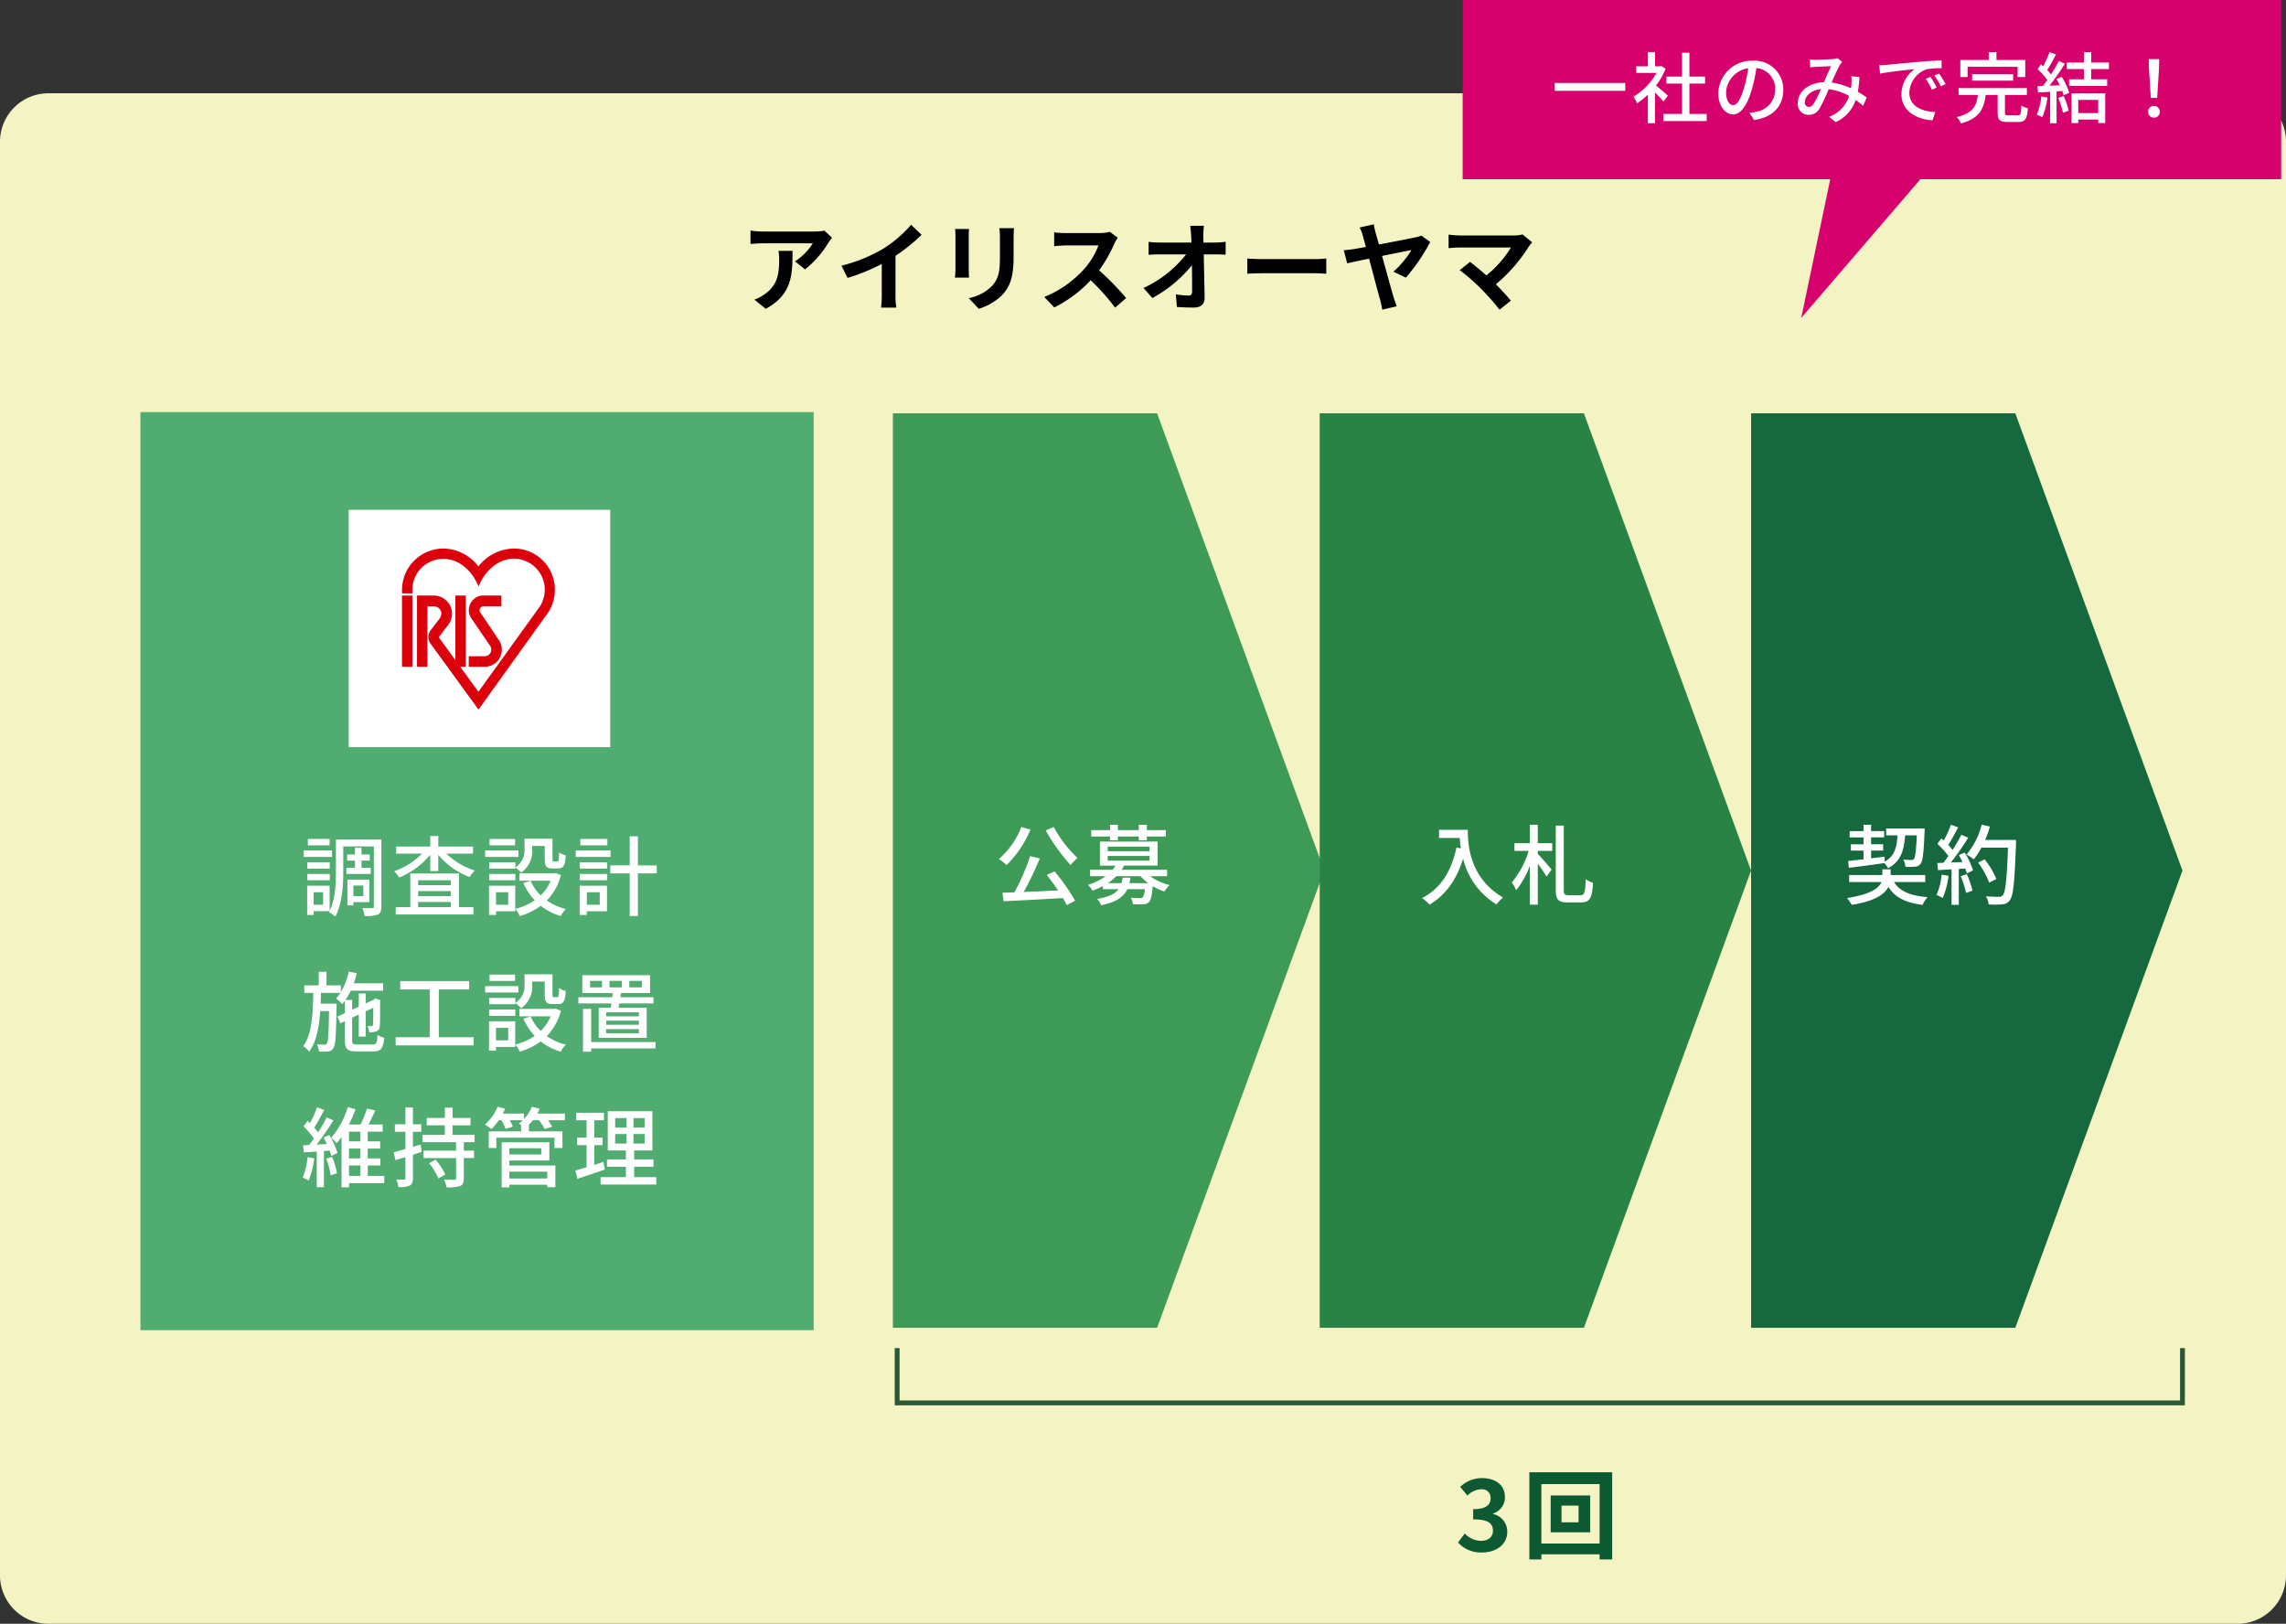 <svg xmlns="http://www.w3.org/2000/svg" xmlns:xlink="http://www.w3.org/1999/xlink" width="472" height="335.26" viewBox="0 0 472 335.26">
  <rect x="0" y="0" width="472" height="335.26" fill="#333333" stroke="none"/>
  <defs>
    <clipPath id="clip-path">
      <rect id="長方形_1284" data-name="長方形 1284" width="472" height="335" transform="translate(730 4402)" fill="none" stroke="#707070" stroke-width="1"/>
    </clipPath>
    <clipPath id="clip-path-2">
      <rect id="長方形_1253" data-name="長方形 1253" width="31.566" height="33.25" fill="none"/>
    </clipPath>
  </defs>
  <g id="グループ_2215" data-name="グループ 2215" transform="translate(-730 -4401.74)">
    <path id="パス_9276" data-name="パス 9276" d="M10,0H462a10,10,0,0,1,10,10V306a10,10,0,0,1-10,10H10A10,10,0,0,1,0,306V10A10,10,0,0,1,10,0Z" transform="translate(730 4421)" fill="#f3f3c3"/>
    <g id="グループ_2113" data-name="グループ 2113" transform="translate(-16 73.74)">
      <g id="グループ_2112" data-name="グループ 2112">
        <rect id="長方形_1220" data-name="長方形 1220" width="169" height="37" transform="translate(1048 4328)" fill="#d6016c"/>
        <path id="パス_9152" data-name="パス 9152" d="M-289.1,1264l-5.99,28.639L-270.479,1264Z" transform="translate(1413 3101)" fill="#d6016c"/>
      </g>
      <path id="パス_9273" data-name="パス 9273" d="M-65.488-7.056v1.632h14.56V-7.056Zm23.36,2.624c-.368-.336-1.7-1.488-2.448-2.1a14.785,14.785,0,0,0,1.984-3.44l-.832-.56-.256.048h-1.1v-2.944h-1.472v2.944h-2.416v1.36h4.192a13.186,13.186,0,0,1-4.752,4.9A7.026,7.026,0,0,1-48.5-2.848a14.1,14.1,0,0,0,2.24-1.792v5.9h1.472V-5.1c.656.656,1.376,1.424,1.744,1.888ZM-37.68-.656V-6.928h3.232v-1.44H-37.68V-13.3H-39.2v4.928h-3.232v1.44H-39.2V-.656h-3.872V.816h8.96V-.656ZM-18.3-5.616a5.922,5.922,0,0,0-6.272-6.032,6.935,6.935,0,0,0-7.152,6.656c0,2.672,1.456,4.432,3.04,4.432s2.912-1.808,3.872-5.072a31.86,31.86,0,0,0,.96-4.5,4.254,4.254,0,0,1,3.872,4.464A4.6,4.6,0,0,1-23.856-1.12,9.889,9.889,0,0,1-25.28-.9l.944,1.5C-20.448.048-18.3-2.256-18.3-5.616Zm-11.808.464a5.348,5.348,0,0,1,4.56-4.944,25.473,25.473,0,0,1-.88,4.128c-.736,2.464-1.488,3.5-2.208,3.5C-29.328-2.464-30.112-3.312-30.112-5.152Zm17.3-6.752.064,1.648c.4-.064.912-.112,1.248-.128.72-.032,2.432-.112,3.072-.128-.432.88-.976,2.128-1.5,3.3-3.168.112-5.376,1.952-5.376,4.368A2.186,2.186,0,0,0-13.072-.48a2.482,2.482,0,0,0,2.224-1.232A32.4,32.4,0,0,0-8.928-5.76a11.236,11.236,0,0,1,4.24,1.392,6.882,6.882,0,0,1-4.144,4.3l1.344,1.1A7.687,7.687,0,0,0-3.344-3.536q.84.6,1.536,1.2l.736-1.728c-.5-.352-1.1-.752-1.824-1.168a26.919,26.919,0,0,0,.32-3.04L-4.24-8.448a10.352,10.352,0,0,1,.016,1.584q-.024.432-.1.912a14.053,14.053,0,0,0-4-1.184c.64-1.44,1.3-2.944,1.728-3.648a3.247,3.247,0,0,1,.48-.592l-1.008-.8a3.646,3.646,0,0,1-.928.192c-.7.048-2.64.144-3.5.144A12.144,12.144,0,0,1-12.816-11.9Zm-1.04,8.832c0-1.2,1.2-2.48,3.3-2.7a18.813,18.813,0,0,1-1.552,3.12,1.074,1.074,0,0,1-.9.544A.857.857,0,0,1-13.856-3.072ZM1.52-10.72l.16,1.744C3.472-9.36,7.2-9.744,8.816-9.9A6.418,6.418,0,0,0,6.1-4.7c0,3.52,3.28,5.2,6.416,5.36l.576-1.712c-2.64-.112-5.36-1.088-5.36-4a5.305,5.305,0,0,1,3.536-4.816,15.419,15.419,0,0,1,3.12-.224v-1.616c-1.1.032-2.7.128-4.416.272-2.944.256-5.792.528-6.96.64C2.688-10.768,2.128-10.736,1.52-10.72Zm10.56,2.4-.96.416a15.13,15.13,0,0,1,1.28,2.24l.992-.448A22.337,22.337,0,0,0,12.08-8.32Zm1.776-.688-.96.432A15.016,15.016,0,0,1,14.24-6.368l.976-.464A23.111,23.111,0,0,0,13.856-9.008Zm5.9-1.376H30.08v2.112h1.584v-3.52H25.712v-1.632H24.128v1.632H18.256v3.52h1.5Zm9.408,2.848V-8.88H20.7v1.344ZM28.192-.368c-.608,0-.72-.08-.72-.544V-4.576H32V-6H17.9v1.424h3.984c-.272,2.208-.976,3.76-4.368,4.56A4.062,4.062,0,0,1,18.384,1.3c3.84-1.04,4.752-3.04,5.1-5.872h2.48V-.9c0,1.456.4,1.9,2.032,1.9h2.272c1.36,0,1.776-.592,1.952-2.816a4.709,4.709,0,0,1-1.36-.576c-.048,1.76-.144,2.016-.72,2.016Zm6.784-3.9a12.092,12.092,0,0,1-.944,3.744,6.253,6.253,0,0,1,1.136.56,14.815,14.815,0,0,0,1.072-4.08Zm3.5.288a17.278,17.278,0,0,1,.976,3.072l1.184-.416A17.449,17.449,0,0,0,39.6-4.352Zm-.352-3.872a13.762,13.762,0,0,1,.672,1.28l-2.128.08a50.221,50.221,0,0,0,3.184-4.544l-1.264-.544A29.818,29.818,0,0,1,36.976-8.8a9.321,9.321,0,0,0-.784-.928c.576-.864,1.248-2.128,1.824-3.216l-1.344-.48a18.45,18.45,0,0,1-1.312,2.9l-.432-.384-.72.992a17.218,17.218,0,0,1,2.016,2.24c-.32.448-.624.864-.928,1.248l-1.12.032L34.3-5.088c.736-.032,1.584-.08,2.5-.144V1.28h1.328V-5.312l1.184-.08a8.06,8.06,0,0,1,.288.9l1.136-.544A13.521,13.521,0,0,0,39.2-8.32Zm8.608,4.3v2.72H42.608v-2.72Zm-5.52,4.784h1.392V.5h4.128v.72h1.44V-4.9h-6.96ZM48.944-9.92v-1.344H45.28v-2.16h-1.5v2.16H40.24V-9.92h3.536v2.112H40.72v1.36h7.856v-1.36h-3.3V-9.92Zm8.64,5.952H58.9l.368-5.888.048-2.112H57.168l.048,2.112ZM58.24.112A1.173,1.173,0,0,0,59.44-1.1a1.173,1.173,0,0,0-1.2-1.216A1.173,1.173,0,0,0,57.04-1.1,1.173,1.173,0,0,0,58.24.112Z" transform="translate(1132.5 4352.183)" fill="#fff"/>
    </g>
    <path id="パス_9272" data-name="パス 9272" d="M-63.2-13.54l-1.58-1.48a10.315,10.315,0,0,1-2.04.18H-77.6a15.856,15.856,0,0,1-2.44-.2v2.78c.94-.08,1.6-.14,2.44-.14h10.42a11.894,11.894,0,0,1-3.68,3.72l2.08,1.66a20.37,20.37,0,0,0,4.8-5.48A10.07,10.07,0,0,1-63.2-13.54Zm-8.16,2.7h-2.9a11.087,11.087,0,0,1,.14,1.8c0,3.28-.48,5.4-3.02,7.16a7.9,7.9,0,0,1-2.1,1.1l2.34,1.9C-71.46-1.8-71.36-5.88-71.36-10.84Zm10.1,3.06L-60-5.26a40.075,40.075,0,0,0,7.06-2.88v6.4A22.4,22.4,0,0,1-53.08.88h3.16a13.75,13.75,0,0,1-.18-2.62V-9.82a36.685,36.685,0,0,0,5.38-4.34l-2.16-2.06a25.64,25.64,0,0,1-5.64,4.86A32.16,32.16,0,0,1-61.26-7.78Zm35.62-7.74h-3.02a14.109,14.109,0,0,1,.12,2v3.8c0,3.12-.26,4.62-1.64,6.12a9.048,9.048,0,0,1-4.8,2.52l2.08,2.2a11.776,11.776,0,0,0,4.86-2.88c1.48-1.64,2.32-3.5,2.32-7.8v-3.96C-25.72-14.32-25.68-14.96-25.64-15.52Zm-9.28.16H-37.8a14.2,14.2,0,0,1,.08,1.54v6.74c0,.6-.08,1.38-.1,1.76h2.9c-.04-.46-.06-1.24-.06-1.74v-6.76C-34.98-14.46-34.96-14.9-34.92-15.36Zm30.7,1.8-1.64-1.22a7.168,7.168,0,0,1-2.06.26h-7.06a22.344,22.344,0,0,1-2.36-.14v2.84c.42-.02,1.52-.14,2.36-.14H-8.2a15.5,15.5,0,0,1-2.98,4.9,22.42,22.42,0,0,1-8.2,5.74L-17.32.84A26.345,26.345,0,0,0-9.8-4.78,45.608,45.608,0,0,1-4.76.88L-2.48-1.1A56.225,56.225,0,0,0-8.06-6.82a29.405,29.405,0,0,0,3.14-5.5A9.45,9.45,0,0,1-4.22-13.56Zm17.8-2.46H10.74c.08.52.14,1.16.2,2.02q.03.66.06,1.44H4.38a19.145,19.145,0,0,1-2.22-.14v2.66c.7-.04,1.56-.08,2.28-.08H9.9A23.747,23.747,0,0,1,1.1-3.18L2.94-1.1A27.5,27.5,0,0,0,11.1-7.86c.04,2.06.04,4.06.04,5.4,0,.58-.2.84-.7.84a16.988,16.988,0,0,1-2.66-.24L8,.74c1.14.08,2.26.12,3.48.12,1.52,0,2.26-.74,2.24-2.02-.04-2.7-.12-6.04-.18-8.96h2.58c.54,0,1.3.04,1.94.06v-2.66a15.461,15.461,0,0,1-2.08.16h-2.5c0-.52-.02-1-.02-1.44A17.107,17.107,0,0,1,13.58-16.02Zm8.96,6.76v3.14c.74-.06,2.08-.1,3.22-.1H36.5c.84,0,1.86.08,2.34.1V-9.26c-.52.04-1.4.12-2.34.12H25.76C24.72-9.14,23.26-9.2,22.54-9.26Zm26.12-7.06-2.94.66a7.625,7.625,0,0,1,.68,1.76c.14.5.36,1.3.62,2.24-1.12.22-1.98.36-2.3.42-.78.12-1.48.2-2.26.28l.7,2.7c.72-.18,2.48-.56,4.52-.98.9,3.36,1.92,7.28,2.28,8.5A20,20,0,0,1,50.4,1.3L53.38.6c-.2-.5-.5-1.46-.64-1.88-.4-1.34-1.44-5.12-2.38-8.52,2.8-.56,5.46-1.1,6.06-1.2A19.15,19.15,0,0,1,52.7-6.54l2.58,1.22a38.4,38.4,0,0,0,5.02-7.36L58.46-14a4.556,4.556,0,0,1-1.18.36c-.96.22-4.48.9-7.56,1.48-.26-.92-.5-1.74-.68-2.38A16.049,16.049,0,0,1,48.66-16.32Zm32.7,3.72-2-1.64a6.46,6.46,0,0,1-1.86.22H66.4a19.2,19.2,0,0,1-2.3-.18v2.8c.42-.04,1.5-.14,2.3-.14H76.98A22.2,22.2,0,0,1,71.9-5.78c-1.26-1.1-2.58-2.18-3.38-2.78L66.4-6.86a42.543,42.543,0,0,1,4.4,3.84A52.117,52.117,0,0,1,74.62,1.3L76.96-.56C76.18-1.5,75-2.8,73.86-3.94a33.321,33.321,0,0,0,6.82-7.82A6.973,6.973,0,0,1,81.36-12.6Z" transform="translate(965 4464.378)"/>
    <path id="パス_9245" data-name="パス 9245" d="M-11.41.28c2.82,0,5.2-1.58,5.2-4.3A3.7,3.7,0,0,0-9.15-7.66v-.1a3.513,3.513,0,0,0,2.46-3.38c0-2.52-1.94-3.94-4.8-3.94a6.566,6.566,0,0,0-4.44,1.82l1.5,1.8a4.023,4.023,0,0,1,2.8-1.3,1.745,1.745,0,0,1,1.98,1.84c0,1.32-.88,2.26-3.6,2.26v2.1c3.22,0,4.08.92,4.08,2.36,0,1.34-1.02,2.08-2.52,2.08a4.7,4.7,0,0,1-3.3-1.52l-1.38,1.86A6.291,6.291,0,0,0-11.41.28ZM8.51-5.94H4.99V-9.4H8.51ZM2.75-11.48v7.6h8.16v-7.6ZM.83-1.56V-13.84H12.85V-1.56ZM-1.65-16.28v18H.83V.66H12.85V1.72h2.6v-18Z" transform="translate(1047.423 4722)" fill="#0c5932"/>
    <path id="パス_9238" data-name="パス 9238" d="M-734.86,1597.6h-266.383v-11.822h1V1596.6H-735.86v-10.822h1Z" transform="translate(1915.981 3094.298)" fill="#2a5836"/>
    <g id="マスクグループ_86" data-name="マスクグループ 86" clip-path="url(#clip-path)">
      <g id="グループ_2111" data-name="グループ 2111" transform="translate(-7.622 165.829)">
        <rect id="長方形_1219" data-name="長方形 1219" width="139" height="189.562" transform="translate(766.622 4321)" fill="#51ac71"/>
        <path id="合体_9" data-name="合体 9" d="M0,188.815V94.407H89.064L54.553,188.815ZM0,94.407V0H54.553L89.064,94.407Z" transform="translate(921.98 4321.249)" fill="#3e9a57"/>
        <path id="合体_10" data-name="合体 10" d="M0,188.815V94.407H89.064L54.553,188.815ZM0,94.407V0H54.553L89.064,94.407Z" transform="translate(1010.106 4321.249)" fill="#298345"/>
        <path id="合体_11" data-name="合体 11" d="M0,188.815V94.407H89.064L54.553,188.815ZM0,94.407V0H54.553L89.064,94.407Z" transform="translate(1099.179 4321.249)" fill="#16693f"/>
        <path id="パス_9423" data-name="パス 9423" d="M10.62-13.932a38.276,38.276,0,0,0,5.148,7.164A8.4,8.4,0,0,1,17.19-8.226a25.744,25.744,0,0,1-4.914-6.408Zm-5.04-.7A16.56,16.56,0,0,1,.936-8.01a9.259,9.259,0,0,1,1.6,1.242A22.1,22.1,0,0,0,7.47-14.112Zm5.256,9.9c.774.954,1.6,2.088,2.34,3.186-2.43.126-4.9.234-7.092.324A72.061,72.061,0,0,0,9.4-8.136l-1.98-.486a47.186,47.186,0,0,1-3.258,7.47c-.9.036-1.728.072-2.466.09L1.908.7C5.094.54,9.756.306,14.166.036q.486.81.81,1.458l1.71-.918a40.9,40.9,0,0,0-4.248-6.048ZM23.9-11.88h1.62v-.792h4.32v.792H31.5v-.792h3.924V-14H31.5v-1.1H29.844V-14h-4.32v-1.1H23.9V-14H20.016v1.332H23.9Zm4,8.838a10.556,10.556,0,0,0,.216-1.134H26.5a7.442,7.442,0,0,1-.252,1.134h-2.79A10.786,10.786,0,0,0,25.2-4.482h5a9.439,9.439,0,0,0,1.584,1.44ZM23.418-8.658h8.64v.972h-8.64Zm0-1.926h8.64v.954h-8.64Zm12.258,6.1V-5.8H26.3a8.311,8.311,0,0,0,.5-.864h6.93v-4.968H21.816V-6.66h3.2a5.154,5.154,0,0,1-.576.864H19.782v1.314h3.24a12.589,12.589,0,0,1-3.69,1.8,4.4,4.4,0,0,1,.954,1.188A16.707,16.707,0,0,0,22.41-2.43v.63h3.258c-.72.954-2,1.6-4.428,2.016a4.675,4.675,0,0,1,.828,1.3C25.218.864,26.712-.2,27.486-1.8h3.582a3.3,3.3,0,0,1-.432,1.71.851.851,0,0,1-.576.144c-.306,0-1.08-.018-1.854-.09a3.673,3.673,0,0,1,.414,1.35,20.33,20.33,0,0,0,2.124,0A1.8,1.8,0,0,0,31.95.864c.378-.4.594-1.3.774-3.276a11.456,11.456,0,0,0,2.394,1.1A6.481,6.481,0,0,1,36.2-2.646a11.808,11.808,0,0,1-4.032-1.836Z" transform="translate(942.915 4421.298)" fill="#fff"/>
        <path id="パス_9422" data-name="パス 9422" d="M4.158-14.058v1.692H8.442a19.89,19.89,0,0,0,.234,2.142l-.918-.162C6.714-5.508,4.536-1.962.666.036a12.8,12.8,0,0,1,1.548,1.35c3.33-2,5.58-5.148,6.912-9.486A15.272,15.272,0,0,0,16.02,1.35,8.457,8.457,0,0,1,17.37-.072C10.512-4.122,10.1-10.8,10.1-14.058ZM24.552-15.1H22.914v3.816H19.728V-9.7h2.934a18.344,18.344,0,0,1-3.474,6.5,8.873,8.873,0,0,1,.9,1.62,18.013,18.013,0,0,0,2.826-5.058V1.4h1.638v-8.46a26.85,26.85,0,0,1,1.8,2.664L27.4-5.832c-.4-.5-2.178-2.574-2.844-3.258V-9.7H27.54v-1.584H24.552Zm6.3,14.544c-.774,0-.936-.18-.936-1.17V-14.922H28.26V-1.764c0,2.124.5,2.7,2.412,2.7h2.844c1.836,0,2.25-1.062,2.448-4.05a5.359,5.359,0,0,1-1.512-.738C34.344-1.206,34.2-.558,33.408-.558Z" transform="translate(1030.586 4421.298)" fill="#fff"/>
        <path id="パス_9421" data-name="パス 9421" d="M1.116-6.21C3.078-6.462,5.8-6.8,8.424-7.182A4.47,4.47,0,0,1,9.2-6.138c2.628-1.368,3.294-3.6,3.528-6.768h2.412c-.144,3.258-.324,4.518-.576,4.86a.684.684,0,0,1-.594.216,15.956,15.956,0,0,1-1.62-.072,3.608,3.608,0,0,1,.45,1.494,16.138,16.138,0,0,0,1.962-.036,1.493,1.493,0,0,0,1.152-.594c.468-.576.648-2.232.828-6.624.018-.2.018-.666.018-.666H8.82v1.422h2.34c-.162,2.538-.63,4.32-2.646,5.418L8.478-8.514l-2.772.342v-1.6H8.19v-1.3H5.706v-1.422h2.7v-1.3h-2.7V-15.1H4.14v1.314H1.278v1.3H4.14v1.422H1.53v1.3H4.14v1.8c-1.206.126-2.3.252-3.186.342ZM16.884-3.276v-1.44H9.738V-5.9H8.028v1.188H1.17v1.44H7.83C7.326-2.034,5.67-.72.72.036a7.021,7.021,0,0,1,.972,1.4C6.5.684,8.5-.756,9.27-2.268c1.386,2.2,3.582,3.276,7.074,3.708A5.7,5.7,0,0,1,17.37-.144c-3.51-.288-5.742-1.206-6.93-3.132Zm3.384-1.53A13.6,13.6,0,0,1,19.206-.594a7.035,7.035,0,0,1,1.278.63,16.666,16.666,0,0,0,1.206-4.59Zm3.942.324a19.438,19.438,0,0,1,1.1,3.456l1.332-.468a19.63,19.63,0,0,0-1.17-3.4Zm-.4-4.356A15.483,15.483,0,0,1,24.57-7.4l-2.394.09a56.5,56.5,0,0,0,3.582-5.112l-1.422-.612A33.544,33.544,0,0,1,22.518-9.9a10.487,10.487,0,0,0-.882-1.044c.648-.972,1.4-2.394,2.052-3.618l-1.512-.54A20.756,20.756,0,0,1,20.7-11.844l-.486-.432L19.4-11.16a19.37,19.37,0,0,1,2.268,2.52c-.36.5-.7.972-1.044,1.4l-1.26.036.144,1.476c.828-.054,1.782-.108,2.808-.162V1.44h1.494V-5.976l1.332-.09a9.068,9.068,0,0,1,.324,1.008l1.278-.612A15.211,15.211,0,0,0,25.02-9.36ZM35.622-11.97H29.25a23.832,23.832,0,0,0,.99-2.754l-1.71-.4a15.061,15.061,0,0,1-3.114,6.156,12.513,12.513,0,0,1,1.476,1.008,13.992,13.992,0,0,0,1.584-2.412h5.49c-.234,6.606-.522,9.27-1.1,9.846a.863.863,0,0,1-.774.306c-.432,0-1.512-.018-2.682-.108A3.77,3.77,0,0,1,29.97,1.35a17.2,17.2,0,0,0,2.772-.018A1.922,1.922,0,0,0,34.326.5c.756-.918.99-3.726,1.3-11.664Zm-4.05,8.064a16.981,16.981,0,0,0-2.43-4.05l-1.35.666a17.686,17.686,0,0,1,2.3,4.14Z" transform="translate(1118.252 4421.298)" fill="#fff"/>
        <path id="パス_9420" data-name="パス 9420" d="M6.048-14.508H1.566v1.314H6.048Zm.5,2.376H.72V-10.8H6.552ZM6.084-9.684H1.458v1.3H6.084ZM1.458-5.976H6.084V-7.29H1.458ZM9.522-8.55v1.26h5.022V-8.55H12.636v-1.494h1.71V-11.3h-1.71V-12.69H11.3V-11.3H9.666v1.26H11.3V-8.55ZM13.014-4.9v2.2H10.962V-4.9Zm1.242,3.438V-6.12H9.738V-.792h1.224v-.666Zm-9.54.54H2.754V-3.51H4.716ZM16.74-14.4H7.362v6.516c0,2.52-.108,5.814-1.3,8.208V-4.86H1.422V1.188H2.754V.4H6.03l-.108.2a6.857,6.857,0,0,1,1.314.918c1.44-2.592,1.638-6.606,1.638-9.4V-12.96h6.318V-.576c0,.27-.09.342-.36.342a19.3,19.3,0,0,1-2.016-.018A7.4,7.4,0,0,1,13.284,1.4,6.861,6.861,0,0,0,16.02,1.1c.54-.27.72-.792.72-1.674Zm7.6,12.906h6.732V-.432H24.336Zm6.732-4.482v1.008H24.336V-5.976Zm0,3.276H24.336V-3.744h6.732Zm1.71-4.68H22.716V-.432H19.71V1.08H35.748V-.432h-2.97Zm2.88-4.1v-1.458H28.494V-15.1H26.838v2.16H19.8v1.458h5.346a14.969,14.969,0,0,1-5.778,3.636,5.9,5.9,0,0,1,1.044,1.3,16.019,16.019,0,0,0,6.426-4.716v3.384h1.656v-3.348a15.78,15.78,0,0,0,6.48,4.59,6.473,6.473,0,0,1,1.08-1.35,14.893,14.893,0,0,1-5.9-3.492Zm8.748,1.8h-5.4v1.3h5.4v-.234A6.292,6.292,0,0,1,45.612-7.56,5.441,5.441,0,0,0,47.88-12.4v-.666h2.592v2.754c0,1.476.378,1.89,1.62,1.89h1.152c1.044,0,1.458-.558,1.566-2.7a3.761,3.761,0,0,1-1.368-.612c-.036,1.656-.108,1.89-.378,1.89h-.7c-.252,0-.288-.072-.288-.486v-4.23H46.3v2.142a4.114,4.114,0,0,1-1.89,3.762Zm-5.4,3.708h5.4V-7.29h-5.4Zm5.346-8.532H39.078v1.314h5.274Zm.684,2.376H38.16V-10.8h6.876ZM42.93-3.51V-.918H40.41V-3.51Zm1.458-1.35H38.97V1.188h1.44V.432h3.978ZM52.74-7.47l-.306.054H45.252v1.53H51.7a8.876,8.876,0,0,1-2.07,3.024,9.554,9.554,0,0,1-2.07-3.006L46.062-5.4A12.744,12.744,0,0,0,48.4-1.836a12.31,12.31,0,0,1-4,1.764,6.015,6.015,0,0,1,.9,1.476A13.5,13.5,0,0,0,49.644-.7,12.071,12.071,0,0,0,53.766,1.4a6.553,6.553,0,0,1,1.08-1.44A11.933,11.933,0,0,1,50.9-1.8,11.651,11.651,0,0,0,53.82-7.056ZM63.4-14.508H57.834v1.314H63.4Zm.666,2.376H56.88V-10.8h7.182ZM61.83-3.51V-.918H59.166V-3.51Zm1.494-1.35H57.69V1.188h1.476V.432h4.158Zm-5.6-1.116h5.652V-7.29H57.726Zm0-2.412h5.652v-1.3H57.726ZM73.6-9.054H69.714v-5.994H68.022v5.994H64.008V-7.4h4.014V1.4h1.692V-7.4H73.6ZM11.808,27.928c-.954,0-1.1-.126-1.1-.828V22.4l1.368-.648V26.29H13.5v-5.2l1.566-.738c0,1.962-.018,3.276-.054,3.492-.054.252-.144.306-.324.306-.144,0-.5,0-.792-.018a4.055,4.055,0,0,1,.324,1.26,4.059,4.059,0,0,0,1.4-.144,1.092,1.092,0,0,0,.792-1.1c.072-.5.072-2.574.072-5.13l.072-.234-1.026-.378-.288.2-.144.108-1.6.738V17.4H12.078v2.718l-1.368.63V18.73H9.324a12.913,12.913,0,0,0,1.1-1.908H17.1v-1.53H11.052c.234-.666.432-1.368.612-2.07l-1.656-.342a14.158,14.158,0,0,1-1.62,4.212V15.724H5.418V12.916h-1.6v2.808H.828v1.548H2.682c-.072,4.3-.27,8.532-2.07,11A4.619,4.619,0,0,1,1.836,29.4c1.494-2.034,2.052-5.04,2.286-8.37H5.94c-.072,4.644-.18,6.318-.45,6.678a.52.52,0,0,1-.54.252c-.27,0-.846,0-1.512-.054A3.967,3.967,0,0,1,3.87,29.4a11.842,11.842,0,0,0,1.872-.054,1.3,1.3,0,0,0,1.08-.648c.468-.612.558-2.664.666-8.5.018-.216.018-.7.018-.7H4.212c.018-.738.036-1.476.054-2.232H8.28A7.206,7.206,0,0,1,7.4,18.424a11.376,11.376,0,0,1,1.26,1.17,7.351,7.351,0,0,0,.558-.7v2.556l-1.548.72.612,1.386.936-.45v3.978c0,1.8.5,2.268,2.448,2.268h3.4c1.6,0,2.07-.63,2.268-2.808a4.309,4.309,0,0,1-1.386-.594c-.09,1.656-.234,1.98-.99,1.98ZM28.6,26.434V16.57h6.264V14.842H20.646V16.57H26.73v9.864H19.692v1.674H35.8V26.434Zm15.8-8.118h-5.4v1.3h5.4v-.234a6.292,6.292,0,0,1,1.206,1.062A5.441,5.441,0,0,0,47.88,15.6v-.666h2.592v2.754c0,1.476.378,1.89,1.62,1.89h1.152c1.044,0,1.458-.558,1.566-2.7a3.761,3.761,0,0,1-1.368-.612c-.036,1.656-.108,1.89-.378,1.89h-.7c-.252,0-.288-.072-.288-.486v-4.23H46.3V15.58a4.114,4.114,0,0,1-1.89,3.762Zm-5.4,3.708h5.4V20.71h-5.4Zm5.346-8.532H39.078v1.314h5.274Zm.684,2.376H38.16V17.2h6.876ZM42.93,24.49v2.592H40.41V24.49Zm1.458-1.35H38.97v6.048h1.44v-.756h3.978Zm8.352-2.61-.306.054H45.252v1.53H51.7a8.876,8.876,0,0,1-2.07,3.024,9.554,9.554,0,0,1-2.07-3.006l-1.494.468a12.744,12.744,0,0,0,2.34,3.564,12.31,12.31,0,0,1-4,1.764,6.015,6.015,0,0,1,.9,1.476A13.5,13.5,0,0,0,49.644,27.3,12.071,12.071,0,0,0,53.766,29.4a6.553,6.553,0,0,1,1.08-1.44A11.933,11.933,0,0,1,50.9,26.2a11.651,11.651,0,0,0,2.916-5.256Zm11.106-5.742H66.4v1.35H63.846ZM62.3,16.138H59.832v-1.35H62.3Zm5.634-1.35h2.592v1.35H67.932Zm1.98,7.326h-6.75v-.828h6.75Zm0,1.746h-6.75v-.846h6.75Zm0,1.764h-6.75V24.76h6.75Zm-8.3-5.274v6.21h9.918V20.35H65.718c.054-.27.108-.576.162-.9h7.038V18.172H66.1c.036-.288.072-.576.126-.864h5.994v-3.69H58.23v3.69h6.282c-.018.288-.054.576-.09.864h-7V19.45h6.822c-.036.324-.09.612-.144.9ZM73.35,27.424H60.066v-6.84H58.374v8.838h1.692v-.684H73.35ZM1.494,51.194A13.78,13.78,0,0,1,.486,55.406,8.563,8.563,0,0,1,1.71,56a16.415,16.415,0,0,0,1.17-4.572Zm3.852.306a13.613,13.613,0,0,1,.918,3.438l1.3-.414a13.6,13.6,0,0,0-.99-3.384Zm-.54-4.374a13.515,13.515,0,0,1,.684,1.35L3.366,48.6c1.17-1.494,2.466-3.4,3.474-5l-1.386-.63a32.419,32.419,0,0,1-1.782,3.1,11.122,11.122,0,0,0-.792-.972c.648-.99,1.422-2.43,2.052-3.654L3.456,40.9A21.544,21.544,0,0,1,2,44.174c-.162-.162-.324-.324-.486-.468L.666,44.822A17.238,17.238,0,0,1,2.808,47.36c-.324.468-.666.918-.972,1.314l-1.26.072L.738,50.2c.792-.036,1.692-.108,2.664-.162V57.4H4.878v-7.47l1.188-.09a9.982,9.982,0,0,1,.324,1.1l1.278-.594a14.688,14.688,0,0,0-1.674-3.726ZM10.062,52.9H12.42v2.16H10.062Zm2.358-6.966v2H10.062v-2Zm0,5.508H10.062V49.412H12.42Zm4.914,3.618h-3.4V52.9h2.61V51.446h-2.61V49.412h2.556V47.936H13.932v-2H17.01V44.444H14.094c.45-.864.954-1.926,1.4-2.9l-1.728-.378a23.478,23.478,0,0,1-1.314,3.276H10.044a29.059,29.059,0,0,0,1.368-3.132l-1.6-.45a17.575,17.575,0,0,1-3.4,6.3,11.089,11.089,0,0,1,1.08,1.17,12.756,12.756,0,0,0,1.026-1.314v10.4h1.548v-.864h7.272Zm7.524-6.48-1.6.486V45.956h1.728V44.408H23.256V40.934H21.708v3.474H19.53v1.548h2.178V49.5c-.918.27-1.764.5-2.43.684l.378,1.62,2.052-.63V55.5c0,.252-.09.324-.306.324-.2,0-.882,0-1.584-.018a6.772,6.772,0,0,1,.45,1.548,5.152,5.152,0,0,0,2.34-.306c.468-.27.648-.7.648-1.548V50.69l1.818-.576Zm1.746,3.87A13.253,13.253,0,0,1,28.53,55.6l1.422-.846a15.665,15.665,0,0,0-2.016-3.06ZM35.982,48.1v-1.53H31.446V44.624h3.708v-1.53H31.446V40.97h-1.6v2.124H26.1v1.53h3.744v1.944h-4.59V48.1h6.912v1.746H25.452v1.53h6.714v4.14c0,.252-.072.324-.36.342-.252.018-1.188.018-2.106-.036a6.611,6.611,0,0,1,.5,1.6,8.02,8.02,0,0,0,2.79-.27c.576-.252.774-.7.774-1.6V51.374h2.106v-1.53H33.768V48.1Zm15.012,6.084V55.6h-7.83V54.182Zm-1.242-4.824v1.278H43.164V49.358Zm-6.588,2.52h8.262V48.116H41.58V57.44h1.584v-.558h7.83V57.4h1.674V52.922h-9.5ZM54.63,42.194H48.942a10.526,10.526,0,0,0,.5-1.008l-1.62-.4a7.972,7.972,0,0,1-1.638,2.538V42.194H41.814c.18-.324.342-.666.486-.99l-1.566-.414a9.9,9.9,0,0,1-2.61,3.672,10.663,10.663,0,0,1,1.368.918,11.2,11.2,0,0,0,1.494-1.818h.558a11.024,11.024,0,0,1,.846,1.782l1.494-.45a9.77,9.77,0,0,0-.648-1.332h2.718a7.6,7.6,0,0,1-.846.7c.162.072.36.18.576.288h-.09v1.314H38.916V49.3h1.566V47.18H52.488V49.3h1.638V45.866H47.2V44.552H47.16a9.2,9.2,0,0,0,.864-.99H49.3a8.576,8.576,0,0,1,1.134,1.818L52,44.912a8.747,8.747,0,0,0-.864-1.35H54.63Zm7.956,9.972c-.612.216-1.26.414-1.872.612V48.71h1.71V47.162h-1.71V43.58h2V42.032H56.988V43.58h2.124v3.582H57.168V48.71h1.944v4.572c-.864.27-1.656.486-2.3.666l.4,1.71c1.62-.522,3.708-1.224,5.67-1.908Zm2.43-5.742h2.358v1.962H65.016Zm0-3.294h2.358v1.944H65.016ZM71.1,45.074H68.8V43.13h2.3Zm0,3.312H68.8V46.424h2.3Zm-2.16,6.93V53.174h4V51.662h-4V49.808H72.7v-8.1H63.486v8.1H67.23v1.854H63.324v1.512H67.23v2.142H62.01v1.53h11.5v-1.53Z" transform="translate(799.622 4423.639)" fill="#fff"/>
        <rect id="長方形_1257" data-name="長方形 1257" width="54" height="49" transform="translate(809.622 4341.171)" fill="#fff"/>
        <g id="グループ_2162" data-name="グループ 2162" transform="translate(820.622 4349.171)">
          <path id="パス_9234" data-name="パス 9234" d="M1.932,34.4H0V49.11H2.144V34.4Z" transform="translate(0 -24.696)" fill="#dc000c"/>
          <g id="グループ_2163" data-name="グループ 2163" transform="translate(0 0)">
            <g id="グループ_2162-2" data-name="グループ 2162" transform="translate(0 0)" clip-path="url(#clip-path-2)">
              <path id="パス_9235" data-name="パス 9235" d="M15.8,3.686l-.108-.121A9.229,9.229,0,0,0,8.5,0,8.561,8.561,0,0,0,.021,8.415v.839H2.159V8.4A6.394,6.394,0,0,1,8.5,2.127c3.533,0,6,2.716,7.126,5.259l.2.446.191-.448c.84-1.965,3.289-5.292,7.153-5.292a6.407,6.407,0,0,1,6.327,6.47,6.562,6.562,0,0,1-1.021,3.41c.008-.014-11.174,15.513-12.68,17.6-.3-.408-3.339-4.591-3.754-5.16h1.147V9.7H11.042V23.043L7.869,18.682c-.212-.3-.227-.388-.228-.406l.071-.086,1.635-2.157a3.858,3.858,0,0,0,1-2.474A3.77,3.77,0,0,0,6.586,9.7H3.118V24.415H5.262V11.945H6.623A1.486,1.486,0,0,1,8.14,13.41a2.066,2.066,0,0,1-.333,1.015c0-.005-1.779,2.323-1.779,2.323a2.353,2.353,0,0,0-.556,1.544,2.246,2.246,0,0,0,.5,1.419L15.814,33.25,29.63,13.994a8.664,8.664,0,0,0,1.951-5.37A8.451,8.451,0,0,0,23.132,0,9.489,9.489,0,0,0,15.8,3.686" transform="translate(-0.015 0)" fill="#dc000c"/>
              <path id="パス_9236" data-name="パス 9236" d="M49.826,35.234a3.205,3.205,0,0,0-.928,2.192,3.168,3.168,0,0,0,.627,1.82c-.009-.012,3.822,5.6,3.822,5.6a1.254,1.254,0,0,1,.192.663,1.358,1.358,0,0,1-1.346,1.419h-3.3v2.176h3.223a3.512,3.512,0,0,0,3.6-3.543,3.4,3.4,0,0,0-.662-2.054l-3.777-5.62a.648.648,0,0,1-.168-.439.87.87,0,0,1,.83-.838h3.692V34.395H51.945a2.913,2.913,0,0,0-2.119.839" transform="translate(-35.106 -24.695)" fill="#dc000c"/>
            </g>
          </g>
        </g>
      </g>
    </g>
  </g>
</svg>
